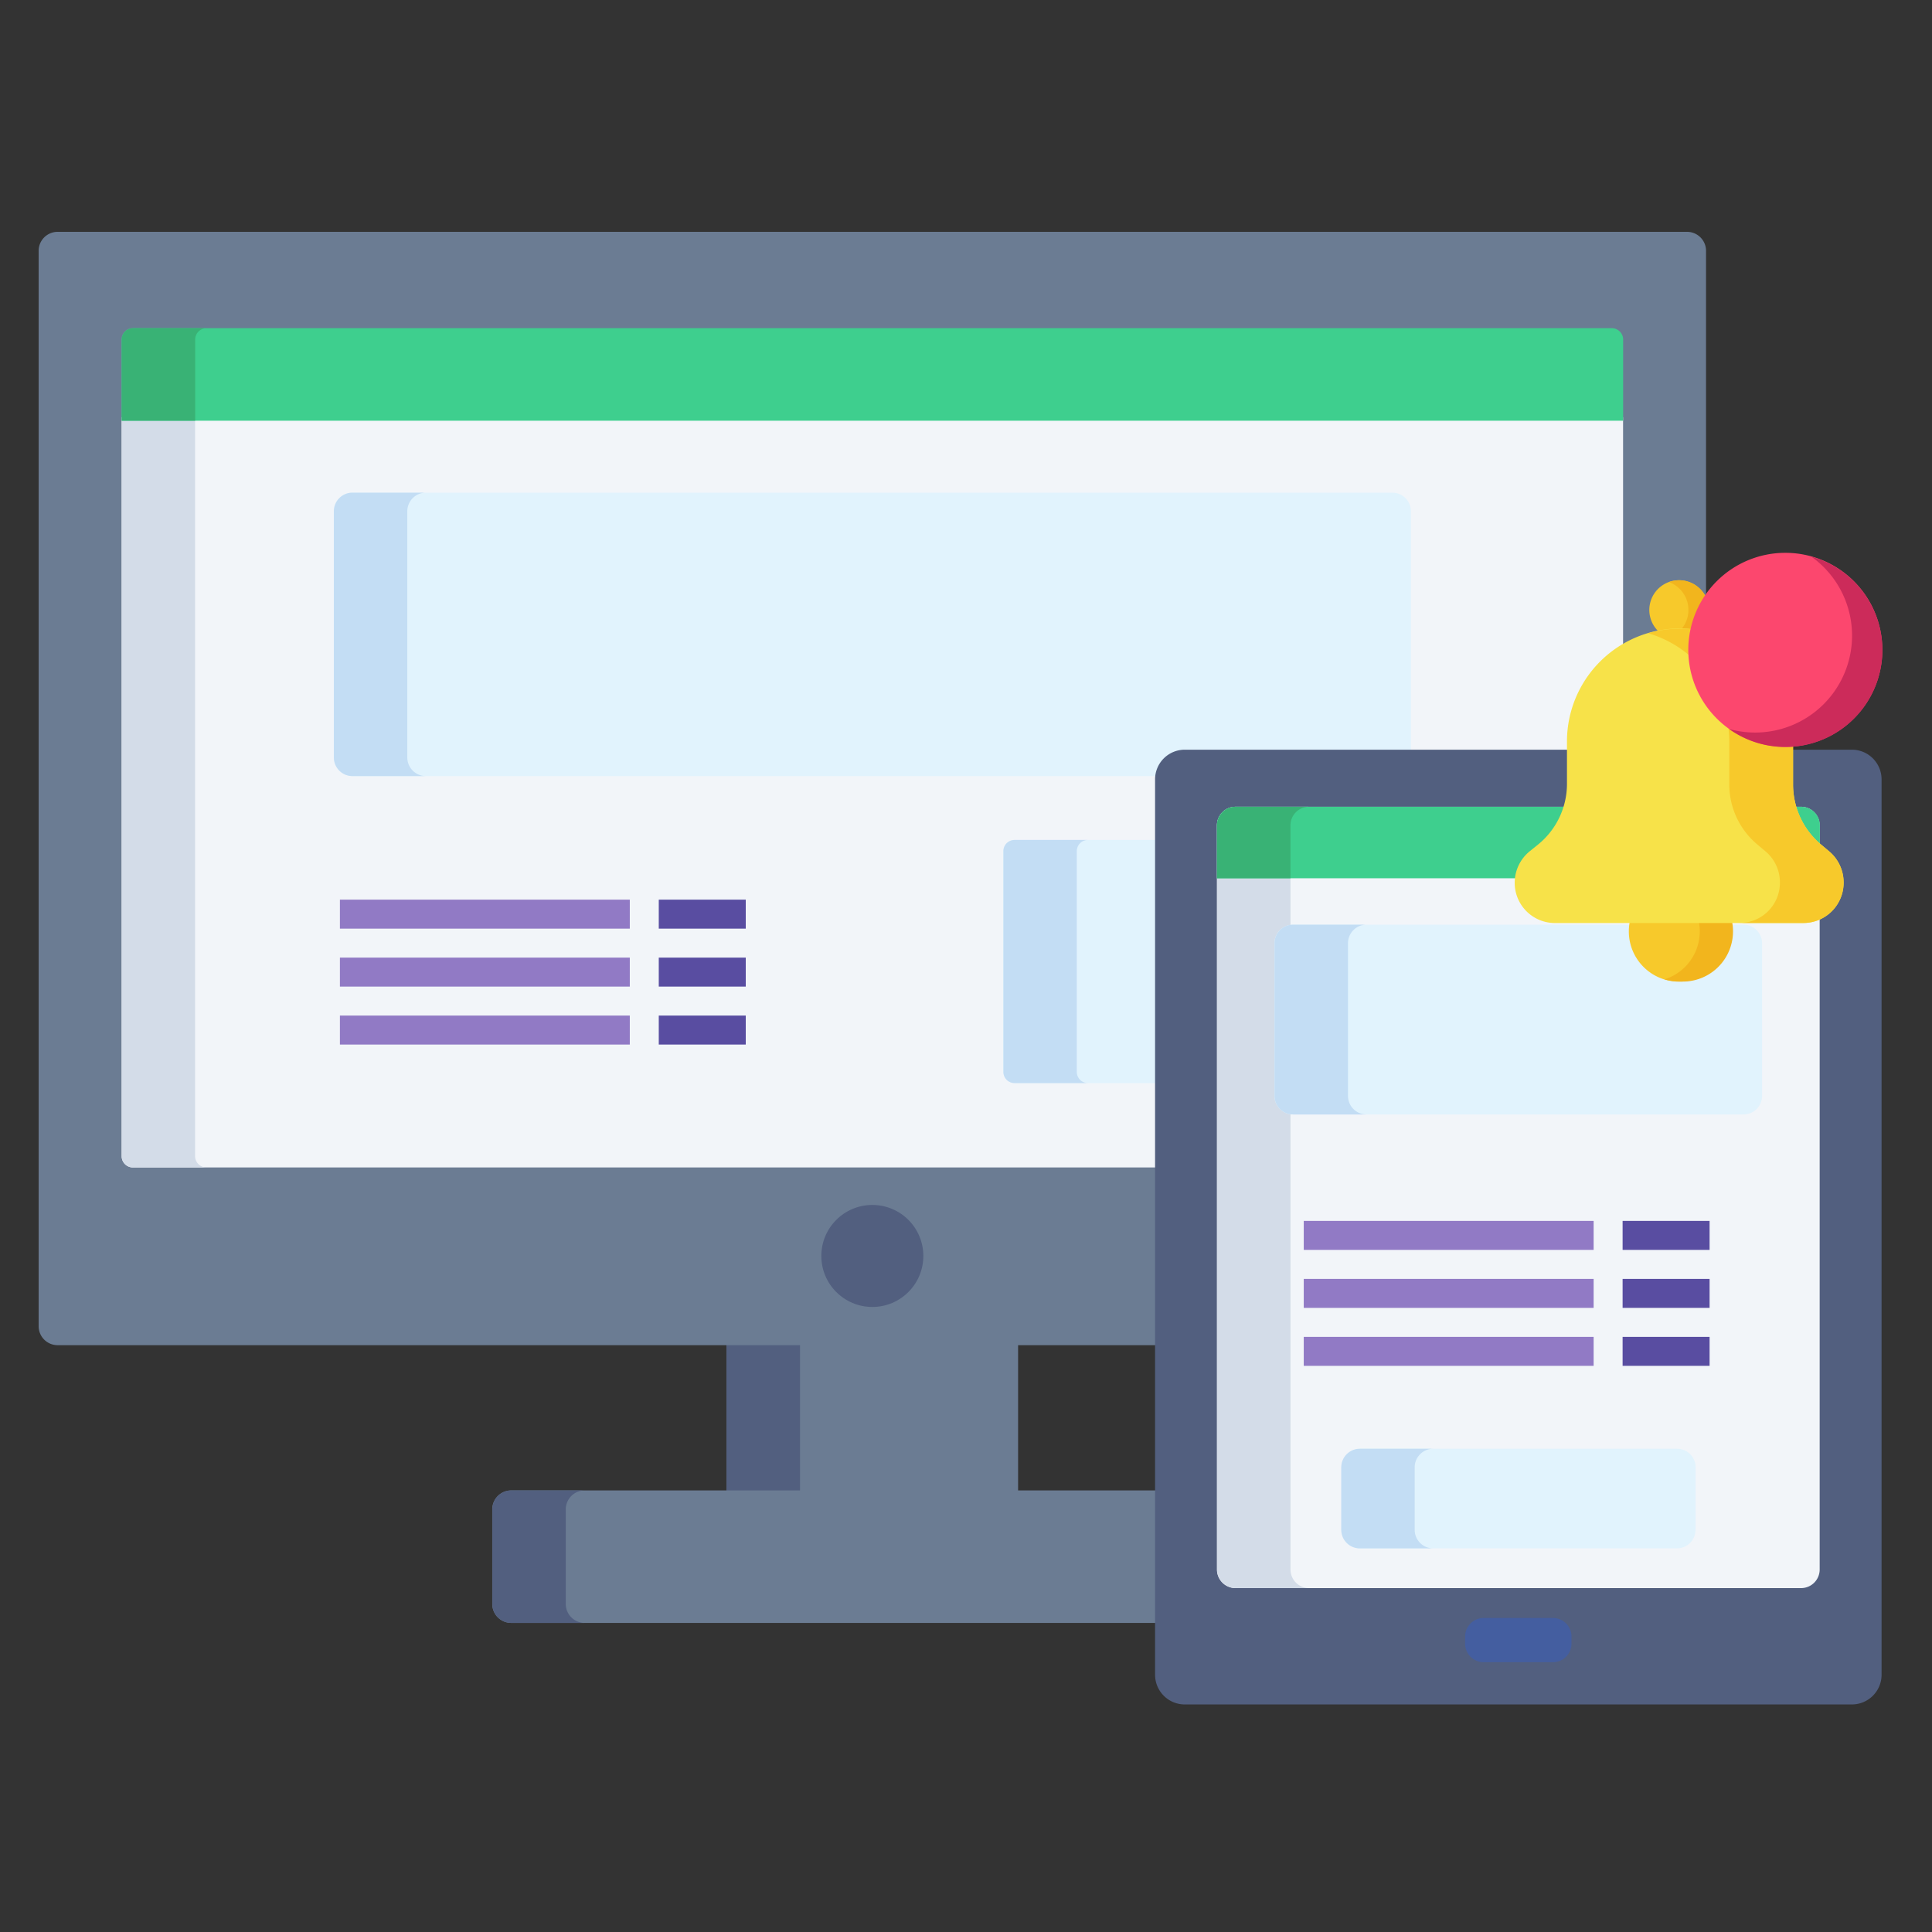 <svg xmlns="http://www.w3.org/2000/svg" width="50" height="50" viewBox="0 0 50 50">
  <rect x="0" y="0" width="50" height="50" fill="#333333" stroke="none"/>
  <g id="R1" transform="translate(5079 -13678)">
    <rect id="Rectangle_3662" data-name="Rectangle 3662" width="50" height="50" transform="translate(-5079 13678)" fill="none"/>
    <g id="Group_5634" data-name="Group 5634" transform="translate(-5307.291 13663)">
      <rect id="Rectangle_3122" data-name="Rectangle 3122" width="7.545" height="3.952" transform="translate(247.094 49.716)" fill="#6b7c93"/>
      <rect id="Rectangle_3123" data-name="Rectangle 3123" width="1.902" height="3.952" transform="translate(247.094 49.716)" fill="#525f7f"/>
      <path id="Path_9393" data-name="Path 9393" d="M256.4,44.505H238.251a.491.491,0,0,0-.489.489v2.451a.491.491,0,0,0,.489.489H256.4v-3.43Z" transform="translate(3.268 9.067)" fill="#6b7c93"/>
      <path id="Path_9394" data-name="Path 9394" d="M239.665,47.446V44.994a.491.491,0,0,1,.489-.489h-1.9a.491.491,0,0,0-.489.489v2.451a.491.491,0,0,0,.489.489h1.9A.491.491,0,0,1,239.665,47.446Z" transform="translate(3.268 9.067)" fill="#525f7f"/>
      <path id="Path_9395" data-name="Path 9395" d="M271.955,21H229.78a.491.491,0,0,0-.489.489V49.324a.491.491,0,0,0,.489.489h29.885V35.168a.671.671,0,0,1,.671-.671h12.107V21.489A.491.491,0,0,0,271.955,21Z" transform="translate(0 0)" fill="#6b7c93"/>
      <path id="Path_9396" data-name="Path 9396" d="M230.841,43.587a.293.293,0,0,0,.292.292h27.934V33.833a.671.671,0,0,1,.671-.671h9.96v-8.7H230.841Z" transform="translate(0.598 1.335)" fill="#f2f5f9"/>
      <path id="Path_9397" data-name="Path 9397" d="M232.742,43.587V24.461h-1.9V43.587a.293.293,0,0,0,.292.292h1.9A.294.294,0,0,1,232.742,43.587Z" transform="translate(0.598 1.335)" fill="#d3dce8"/>
      <path id="Path_9398" data-name="Path 9398" d="M252.716,32.357h-5.122a.289.289,0,0,0-.287.288v5.716a.289.289,0,0,0,.287.288h5.122Z" transform="translate(6.95 4.381)" fill="#e1f3fd"/>
      <path id="Path_9399" data-name="Path 9399" d="M249.208,38.362V32.645a.29.29,0,0,1,.288-.288h-1.9a.289.289,0,0,0-.287.288v5.716a.289.289,0,0,0,.287.288h1.9A.29.29,0,0,1,249.208,38.362Z" transform="translate(6.95 4.381)" fill="#c3ddf4"/>
      <path id="Path_9400" data-name="Path 9400" d="M258.21,32.618h4.469V26.35a.481.481,0,0,0-.479-.479H235.282a.481.481,0,0,0-.479.479v6.377a.481.481,0,0,0,.479.479h22.262A.671.671,0,0,1,258.21,32.618Z" transform="translate(2.126 1.879)" fill="#e1f3fd"/>
      <path id="Path_9401" data-name="Path 9401" d="M236.706,32.728V26.35a.481.481,0,0,1,.479-.479h-1.9a.481.481,0,0,0-.479.479v6.377a.481.481,0,0,0,.479.479h1.9A.481.481,0,0,1,236.706,32.728Z" transform="translate(2.126 1.879)" fill="#c3ddf4"/>
      <path id="Path_9402" data-name="Path 9402" d="M269.405,22.8H231.133a.294.294,0,0,0-.292.294v2.1H269.7v-2.1A.294.294,0,0,0,269.405,22.8Z" transform="translate(0.598 0.694)" fill="#3ecf8e"/>
      <path id="Path_9403" data-name="Path 9403" d="M233.036,22.8h-1.9a.294.294,0,0,0-.292.294v2.1h1.9v-2.1A.294.294,0,0,1,233.036,22.8Z" transform="translate(0.598 0.694)" fill="#39b275"/>
      <path id="Path_9404" data-name="Path 9404" d="M268.175,30.671a.769.769,0,0,1,.768.766V54.614a.769.769,0,0,1-.768.766H250.907a.769.769,0,0,1-.766-.766V31.437a.769.769,0,0,1,.766-.766Z" transform="translate(8.043 3.731)" fill="#525f7f"/>
      <path id="Path_9405" data-name="Path 9405" d="M251.775,51.958a.481.481,0,0,1-.479-.479V32.216a.481.481,0,0,1,.479-.479h14.641a.481.481,0,0,1,.479.479V51.479a.481.481,0,0,1-.479.479Z" transform="translate(8.489 4.142)" fill="#f2f5f9"/>
      <path id="Path_9406" data-name="Path 9406" d="M253.2,51.479V32.216a.481.481,0,0,1,.479-.479h-1.9a.481.481,0,0,0-.479.479V51.479a.481.481,0,0,0,.479.479h1.9A.481.481,0,0,1,253.2,51.479Z" transform="translate(8.489 4.142)" fill="#d3dce8"/>
      <path id="Path_9407" data-name="Path 9407" d="M256.41,48.032a.481.481,0,0,1-.479-.479v-.187a.481.481,0,0,1,.479-.479h1.795a.481.481,0,0,1,.479.479v.187a.481.481,0,0,1-.479.479Z" transform="translate(10.277 9.986)" fill="#445ea0"/>
      <path id="Path_9408" data-name="Path 9408" d="M266.9,33.587V32.216a.481.481,0,0,0-.479-.479H251.775a.481.481,0,0,0-.479.479v1.371Z" transform="translate(8.489 4.142)" fill="#3ecf8e"/>
      <path id="Path_9409" data-name="Path 9409" d="M253.678,31.737h-1.9a.481.481,0,0,0-.479.479v1.371h1.9V32.216A.481.481,0,0,1,253.678,31.737Z" transform="translate(8.489 4.142)" fill="#39b275"/>
      <path id="Path_9410" data-name="Path 9410" d="M264.991,38.372a.481.481,0,0,1-.479.479H252.85a.481.481,0,0,1-.479-.479V34.418a.481.481,0,0,1,.479-.479h11.661a.481.481,0,0,1,.479.479Z" transform="translate(8.903 4.991)" fill="#e1f3fd"/>
      <path id="Path_9411" data-name="Path 9411" d="M254.274,38.372V34.418a.48.48,0,0,1,.478-.479h-1.9a.481.481,0,0,0-.479.479v3.954a.481.481,0,0,0,.479.479h1.9A.48.48,0,0,1,254.274,38.372Z" transform="translate(8.903 4.991)" fill="#c3ddf4"/>
      <path id="Path_9412" data-name="Path 9412" d="M262.786,45.826a.48.48,0,0,1-.479.479H254.1a.481.481,0,0,1-.479-.479v-1.62a.481.481,0,0,1,.479-.479h8.211a.48.48,0,0,1,.479.479v1.62Z" transform="translate(9.384 8.767)" fill="#e1f3fd"/>
      <path id="Path_9413" data-name="Path 9413" d="M255.519,45.826v-1.62a.48.48,0,0,1,.479-.479h-1.9a.481.481,0,0,0-.479.479v1.62a.481.481,0,0,0,.479.479H256A.48.48,0,0,1,255.519,45.826Z" transform="translate(9.384 8.767)" fill="#c3ddf4"/>
      <circle id="Ellipse_942" data-name="Ellipse 942" cx="1.32" cy="1.32" r="1.32" transform="translate(249.547 46.184)" fill="#525f7f"/>
      <rect id="Rectangle_3124" data-name="Rectangle 3124" width="7.502" height="0.75" transform="translate(237.088 38.283)" fill="#917ac5"/>
      <rect id="Rectangle_3125" data-name="Rectangle 3125" width="2.251" height="0.75" transform="translate(245.34 38.283)" fill="#594da1"/>
      <rect id="Rectangle_3126" data-name="Rectangle 3126" width="7.502" height="0.75" transform="translate(237.088 39.783)" fill="#917ac5"/>
      <rect id="Rectangle_3127" data-name="Rectangle 3127" width="2.251" height="0.75" transform="translate(245.34 39.783)" fill="#594da1"/>
      <rect id="Rectangle_3128" data-name="Rectangle 3128" width="7.502" height="0.75" transform="translate(237.088 41.283)" fill="#917ac5"/>
      <rect id="Rectangle_3129" data-name="Rectangle 3129" width="2.251" height="0.75" transform="translate(245.34 41.283)" fill="#594da1"/>
      <rect id="Rectangle_3130" data-name="Rectangle 3130" width="7.502" height="0.75" transform="translate(262.032 46.597)" fill="#917ac5"/>
      <rect id="Rectangle_3131" data-name="Rectangle 3131" width="2.251" height="0.75" transform="translate(270.284 46.597)" fill="#594da1"/>
      <rect id="Rectangle_3132" data-name="Rectangle 3132" width="7.502" height="0.75" transform="translate(262.032 48.098)" fill="#917ac5"/>
      <rect id="Rectangle_3133" data-name="Rectangle 3133" width="2.251" height="0.75" transform="translate(270.284 48.098)" fill="#594da1"/>
      <rect id="Rectangle_3134" data-name="Rectangle 3134" width="7.502" height="0.75" transform="translate(262.032 49.598)" fill="#917ac5"/>
      <rect id="Rectangle_3135" data-name="Rectangle 3135" width="2.251" height="0.75" transform="translate(270.284 49.598)" fill="#594da1"/>
      <path id="Path_9414" data-name="Path 9414" d="M261.588,34.426a1.3,1.3,0,1,0-1.3,1.3A1.3,1.3,0,0,0,261.588,34.426Z" transform="translate(11.457 4.679)" fill="#f7c92b"/>
      <path id="Path_9415" data-name="Path 9415" d="M260.033,33.129a1.315,1.315,0,0,0-.378.055,1.3,1.3,0,0,1,0,2.482,1.315,1.315,0,0,0,.378.055,1.3,1.3,0,1,0,0-2.593Z" transform="translate(11.713 4.679)" fill="#f2b51d"/>
      <path id="Path_9416" data-name="Path 9416" d="M260.294,29.029a.769.769,0,1,1,.6-.906A.77.77,0,0,1,260.294,29.029Z" transform="translate(11.604 2.51)" fill="#f7c92b"/>
      <path id="Path_9417" data-name="Path 9417" d="M260.757,28.123a.77.77,0,0,0-.908-.6.745.745,0,0,0-.112.03.769.769,0,0,1,0,1.445.77.77,0,0,0,1.02-.874Z" transform="translate(11.745 2.51)" fill="#f2b51d"/>
      <path id="Path_9418" data-name="Path 9418" d="M264.328,36.029H257.9a1.041,1.041,0,0,1-1.042-1.041,1.052,1.052,0,0,1,.392-.819l.206-.166a2.023,2.023,0,0,0,.755-1.578V31.331a2.926,2.926,0,0,1,5.852,0v1.114a2.027,2.027,0,0,0,.73,1.558l.2.168a1.05,1.05,0,0,1,.378.808v.01A1.041,1.041,0,0,1,264.328,36.029Z" transform="translate(10.633 2.859)" fill="#f7e249"/>
      <path id="Path_9419" data-name="Path 9419" d="M264.03,34.17l-.2-.168a2.027,2.027,0,0,1-.73-1.558V31.331a2.922,2.922,0,0,0-2.925-2.92,2.886,2.886,0,0,0-.825.118,2.922,2.922,0,0,1,2.1,2.8v1.114A2.027,2.027,0,0,0,262.18,34l.2.168a1.046,1.046,0,0,1,.38.808v.01a1.041,1.041,0,0,1-1.042,1.041h1.649a1.04,1.04,0,0,0,1.041-1.041v-.01A1.05,1.05,0,0,0,264.03,34.17Z" transform="translate(11.595 2.859)" fill="#f7c92b"/>
      <path id="Path_9420" data-name="Path 9420" d="M265.121,29.507a2.511,2.511,0,1,0-2.511,2.507A2.509,2.509,0,0,0,265.121,29.507Z" transform="translate(11.885 2.315)" fill="#fc476e"/>
      <path id="Path_9421" data-name="Path 9421" d="M262.99,27.066a2.509,2.509,0,0,1-2.127,4.461,2.509,2.509,0,1,0,2.127-4.461Z" transform="translate(12.179 2.34)" fill="#cc2b5a"/>
    </g>
  </g>
</svg>
